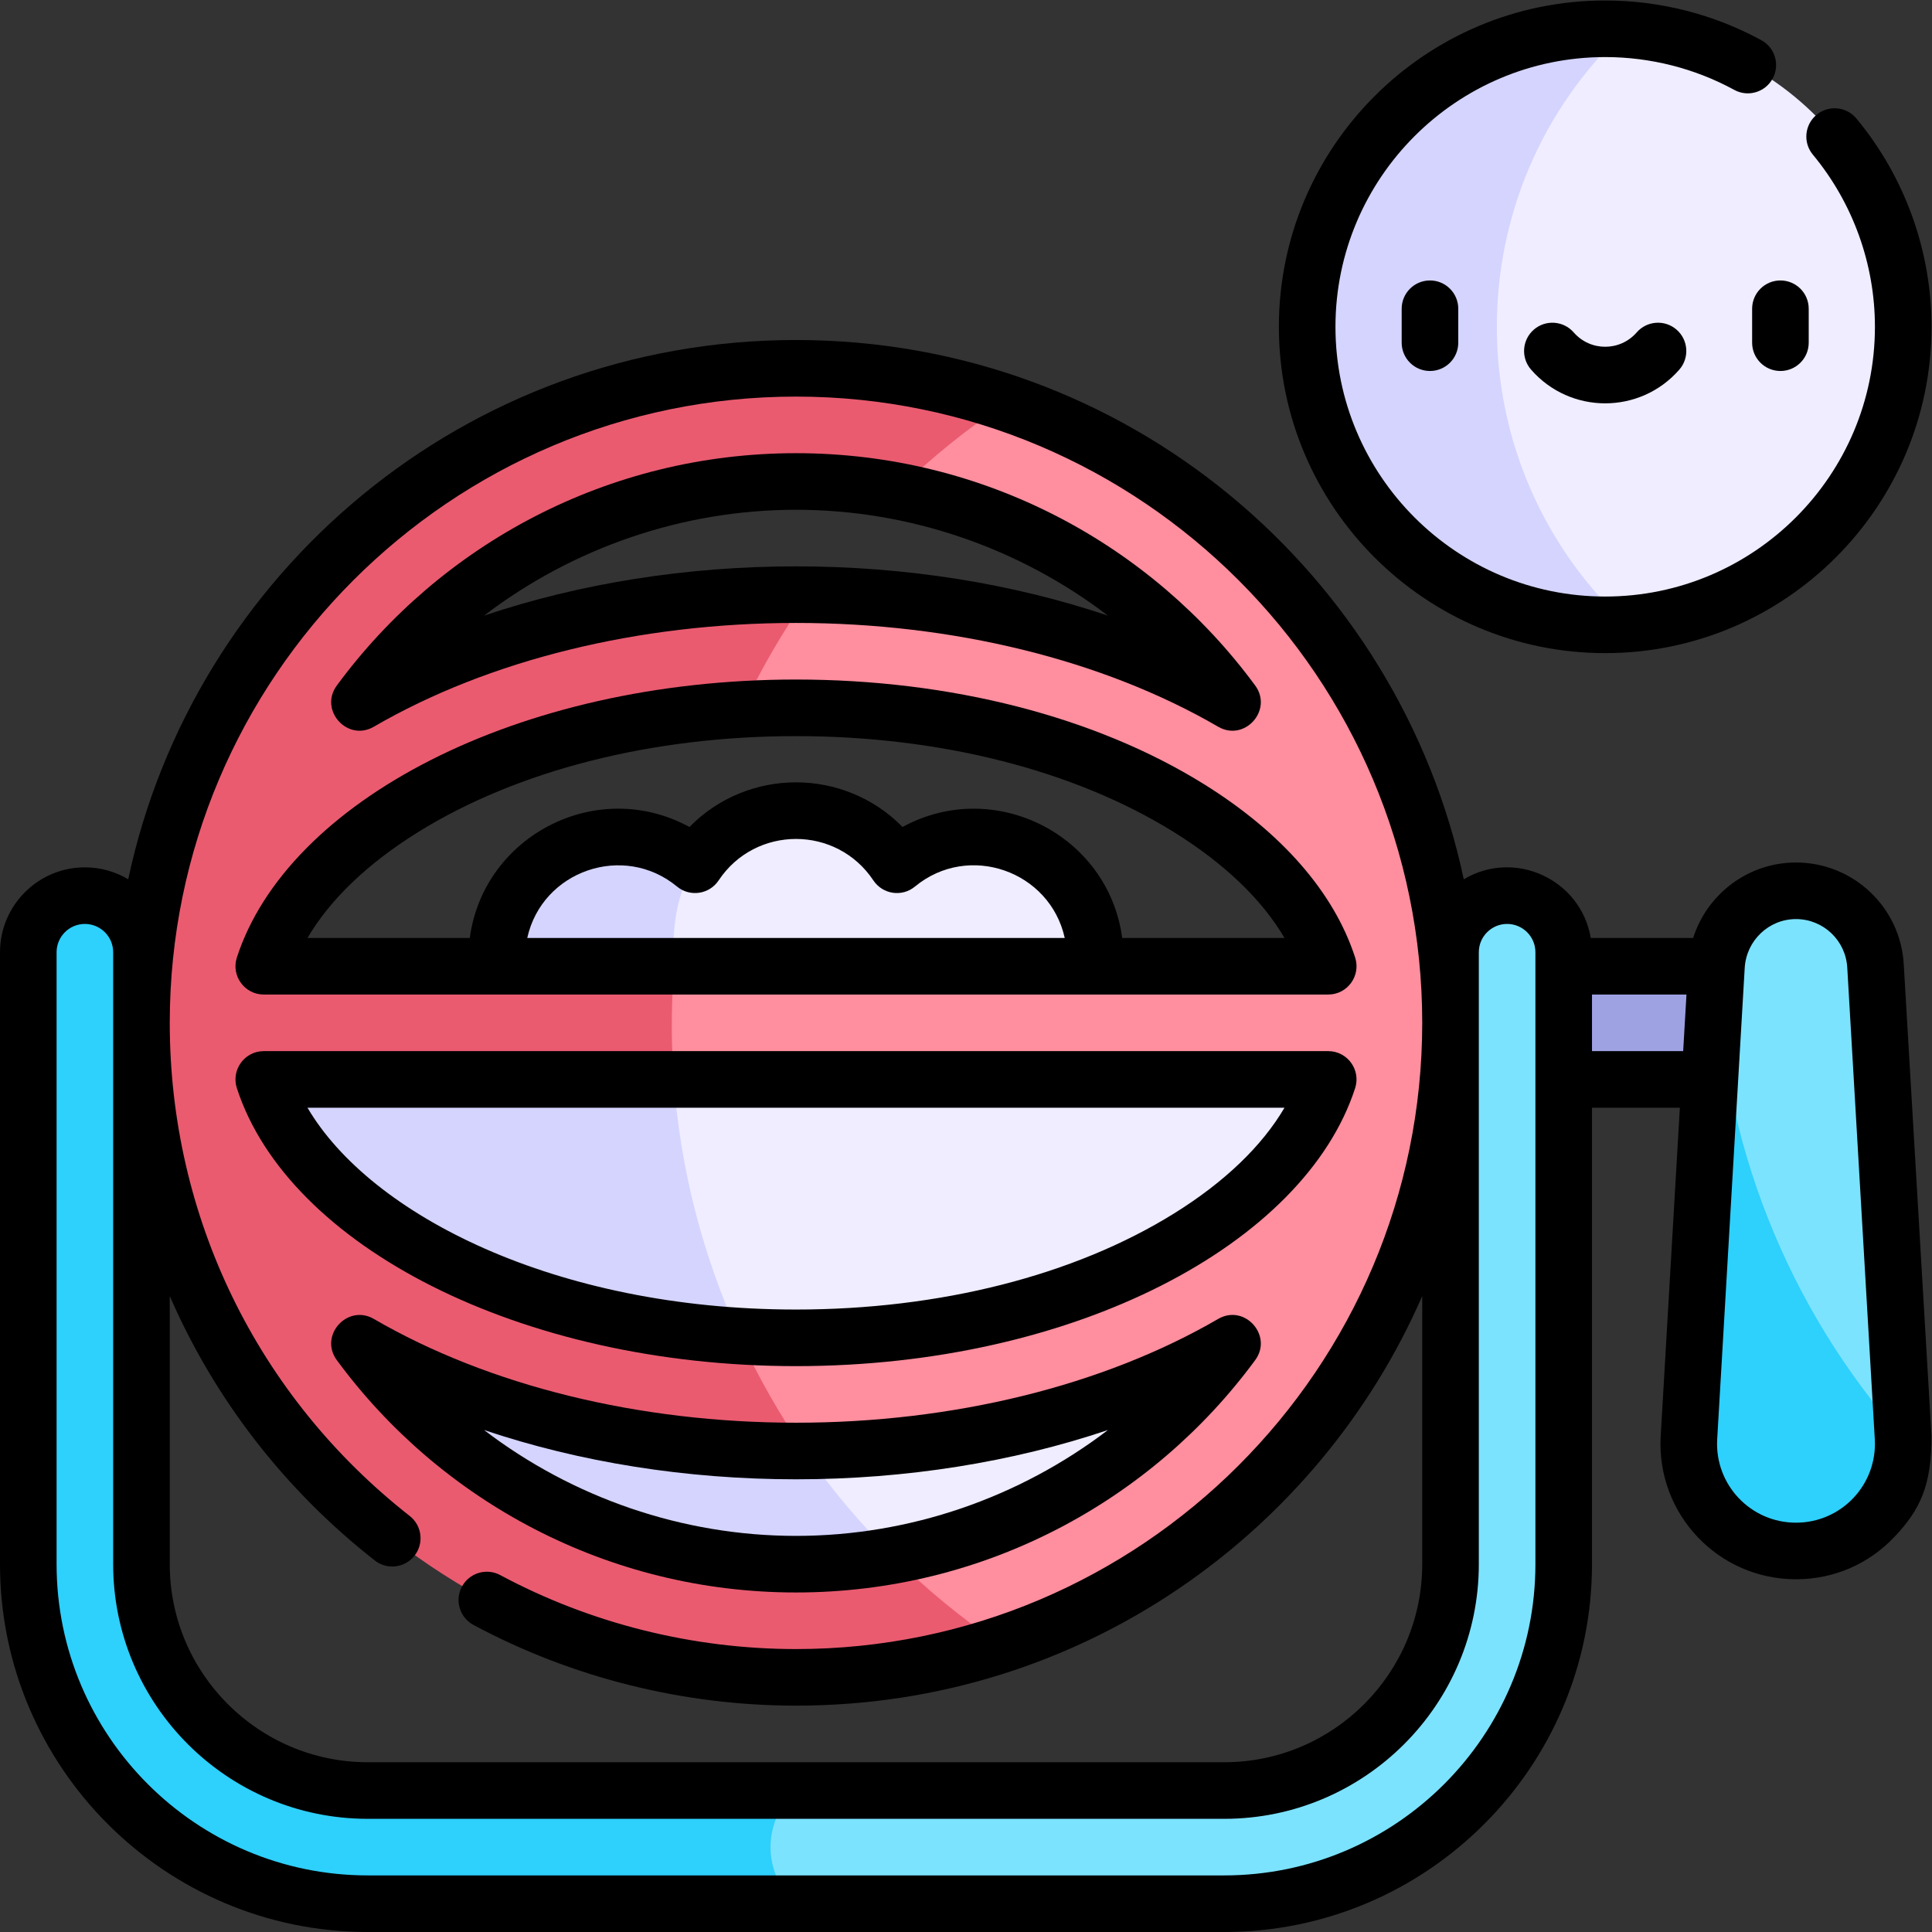 <?xml version="1.0" encoding="UTF-8" standalone="no"?>
<!-- Created with Inkscape (http://www.inkscape.org/) -->

<svg
   version="1.1"
   id="svg11964"
   xml:space="preserve"
   width="682.667"
   height="682.667"
   viewBox="0 0 682.667 682.667"
   xmlns="http://www.w3.org/2000/svg"
   xmlns:svg="http://www.w3.org/2000/svg"><rect x="0" y="0" width="682.667" height="682.667" fill="#333333" stroke="none"/><defs
     id="defs11968"><clipPath
       clipPathUnits="userSpaceOnUse"
       id="clipPath11978"><path
         d="M 0,512 H 512 V 0 H 0 Z"
         id="path11976" /></clipPath></defs><g
     id="g11970"
     transform="matrix(1.333,0,0,-1.333,0,682.667)"><g
       id="g11972"><g
         id="g11974"
         clip-path="url(#clipPath11978)"><g
           id="g11980"
           transform="translate(218.346,282.904)"><path
             d="m 0,0 h -34.105 c -5.341,3.96 -13.286,7.346 -20.445,7.346 -18.429,0 -33.268,-15.535 -32.047,-34.25 l -78.554,-30 c 3.416,-36.706 19.341,-70.747 45.702,-97.107 40.519,-40.518 97.949,-54.929 150.953,-41.593 v 164.101 z"
             style="fill:#d4d4ff;fill-opacity:1;fill-rule:nonzero;stroke:none"
             id="path11982" /></g><g
           id="g11984"
           transform="translate(290.251,256)"><path
             d="m 0,0 c 1.221,18.699 -13.601,34.25 -32.047,34.25 -7.768,0 -14.892,-2.758 -20.448,-7.348 -5.756,8.648 -15.589,14.348 -26.756,14.348 -11.167,0 -21.002,-5.698 -26.76,-14.346 -3.402,-5.1 -6.543,-13.449 -5.531,-26.904 l -0.116,-30 c 1.738,-24.121 7.84,-47.057 17.388,-68.037 l 17.314,-30.446 c 6.831,-9.945 14.777,-19.227 23.236,-27.749 H -7.156 C 40.972,-131.757 73.458,-84.277 78.549,-30 Z"
             style="fill:#efedff;fill-opacity:1;fill-rule:nonzero;stroke:none"
             id="path11986" /></g><path
           d="m 399.5,226 h 75.496 v 30 H 399.5 Z"
           style="fill:#9ea2e3;fill-opacity:1;fill-rule:nonzero;stroke:none"
           id="path11988" /><g
           id="g11990"
           transform="translate(266.752,405.365)"><path
             d="m 0,0 h -28.949 v -23.369 c 36.326,-6.853 67.796,-27.367 88.87,-56.02 -30.896,17.942 -70.448,27.991 -112.327,28.499 l -17.658,-11.785 v -18.612 c 4.724,0.276 9.498,0.422 14.312,0.422 39.576,0 76.567,-9.444 104.159,-26.59 19.238,-11.955 31.913,-26.467 36.921,-41.91 H -88.043 l -15.212,-14.904 15.097,-15.096 H 85.328 c -5.008,-15.444 -17.683,-29.955 -36.921,-41.91 -27.592,-17.147 -64.583,-26.59 -104.159,-26.59 -5.054,0 -10.063,0.158 -15.019,0.463 v -18.432 l 17.314,-12.015 c 42.268,0.353 82.224,10.415 113.377,28.507 -21.318,-28.985 -53.275,-49.646 -90.141,-56.256 v -23.622 h 28.717 c 69.287,22.752 119.252,87.91 119.252,164.855 C 117.748,-87.973 68.504,-23.194 0,0"
             style="fill:#ff8e9e;fill-opacity:1;fill-rule:nonzero;stroke:none"
             id="path11992" /></g><g
           id="g11994"
           transform="translate(236.531,99.768)"><path
             d="m 0,0 c -8.285,-1.485 -16.815,-2.268 -25.531,-2.268 -47.495,0 -89.561,23.023 -115.673,58.524 31.718,-18.419 72.557,-28.524 115.673,-28.524 0.765,0 1.529,0.011 2.295,0.017 -6.646,9.597 -12.441,19.786 -17.314,30.446 -33.849,2.079 -65.072,11.17 -89.14,26.127 -19.238,11.955 -31.914,26.467 -36.921,41.91 h 108.673 c -0.302,4.22 -0.478,8.467 -0.511,12.742 -0.044,5.799 0.174,11.555 0.627,17.258 h -108.789 c 5.007,15.444 17.683,29.955 36.921,41.911 24.235,15.06 55.725,24.172 89.846,26.168 4.981,10.652 10.897,20.822 17.658,30.397 -1.114,0.014 -2.228,0.024 -3.345,0.024 -43.116,0 -83.955,-10.104 -115.672,-28.523 26.109,35.499 68.172,58.523 115.672,58.523 9.162,0 18.12,-0.865 26.802,-2.503 8.84,8.63 18.523,16.462 28.95,23.369 -17.494,5.923 -36.244,9.134 -55.752,9.134 -95.902,0 -173.5,-77.605 -173.5,-173.5 0,-95.901 77.605,-173.5 173.5,-173.5 18.951,0 37.183,3.042 54.248,8.646 C 18.366,-16.629 8.762,-8.711 0,0"
             style="fill:#ea5b70;fill-opacity:1;fill-rule:nonzero;stroke:none"
             id="path11996" /></g><g
           id="g11998"
           transform="translate(399.5,274.715)"><path
             d="m 0,0 c -8.284,0 -15,-6.716 -15,-15 v -162.215 c 0,-33.137 -26.863,-60 -60,-60 h -115.5 l -14.75,-15 14.75,-15 H -75 c 49.705,0 90,40.294 90,90 V -15 C 15,-6.716 8.284,0 0,0"
             style="fill:#7ce3ff;fill-opacity:1;fill-rule:nonzero;stroke:none"
             id="path12000" /></g><g
           id="g12002"
           transform="translate(204.25,22.5)"><path
             d="m 0,0 c 0,5.735 2.457,11.196 6.75,15 h -113.5 c -33.137,0 -60,26.863 -60,60 v 162.215 c 0,8.284 -6.716,15 -15,15 -8.284,0 -15,-6.716 -15,-15 V 75 c 0,-49.706 40.295,-90 90,-90 H 6.75 C 2.457,-11.196 0,-5.735 0,0"
             style="fill:#2ed0fc;fill-opacity:1;fill-rule:nonzero;stroke:none"
             id="path12004" /></g><g
           id="g12006"
           transform="translate(497.156,256.029)"><path
             d="m 0,0 c -0.605,11.199 -9.863,19.971 -21.079,19.971 -10.9,0 -20.404,-8.394 -21.081,-20 V -125.073 H 7.302 Z"
             style="fill:#7ce3ff;fill-opacity:1;fill-rule:nonzero;stroke:none"
             id="path12008" /></g><g
           id="g12010"
           transform="translate(504.458,130.956)"><path
             d="m 0,0 c -30.699,34.556 -48.216,78.838 -49.462,125.044 -0.059,-1 -7.166,-122.744 -7.3,-125.044 -0.88,-16.276 12.081,-29.956 28.381,-29.956 16.3,0 29.261,13.68 28.381,29.956"
             style="fill:#2ed0fc;fill-opacity:1;fill-rule:nonzero;stroke:none"
             id="path12012" /></g><g
           id="g12014"
           transform="translate(431.059,504.312)"><path
             d="M 0,0 -84.559,-78.812 0,-157.623 c 41.199,2.889 73.441,37.161 73.441,78.811 0,17.779 -5.875,34.216 -15.816,47.441 C 44.282,-13.62 23.616,-1.656 0,0"
             style="fill:#efedff;fill-opacity:1;fill-rule:nonzero;stroke:none"
             id="path12016" /></g><g
           id="g12018"
           transform="translate(396.772,425.5)"><path
             d="M 0,0 C 0,29.037 11.661,57.703 34.286,78.812 32.436,78.94 30.582,79 28.728,79 c -43.614,0 -79,-35.33 -79,-79 0,-43.613 35.328,-79 79,-79 1.854,0 3.708,0.06 5.558,0.188 C 12.326,-58.323 0,-29.951 0,0"
             style="fill:#d4d4ff;fill-opacity:1;fill-rule:nonzero;stroke:none"
             id="path12020" /></g><g
           id="g12022"
           transform="translate(476.077,108.5)"><path
             d="m 0,0 c -12.074,0 -21.536,10.126 -20.894,22.021 0.134,2.299 7.242,124.041 7.3,125.042 C -13.171,154.317 -7.2,160 0,160 c 7.23,0 13.2,-5.655 13.592,-12.908 L 20.893,22.041 C 21.534,10.049 12.01,0 0,0 m -29.907,125 h -24.17 v 15 h 25.045 c -0.228,-3.897 -0.528,-9.039 -0.875,-15 m -39.17,-136 c 0,-45.49 -37.01,-82.5 -82.5,-82.5 h -227 c -45.49,0 -82.5,37.01 -82.5,82.5 v 162.215 c 0,4.136 3.364,7.5 7.5,7.5 4.136,0 7.5,-3.364 7.5,-7.5 V -11 c 0,-37.22 30.28,-67.5 67.5,-67.5 h 227 c 37.22,0 67.5,30.28 67.5,67.5 v 162.215 c 0,4.136 3.364,7.5 7.5,7.5 4.136,0 7.5,-3.364 7.5,-7.5 z m -362,71.07 c 11.801,-27.105 30.26,-51.199 54.35,-70.091 3.26,-2.557 7.974,-1.986 10.53,1.274 2.556,3.26 1.986,7.974 -1.274,10.529 -40.423,31.698 -63.606,79.344 -63.606,130.718 0,91.532 74.468,166 166,166 91.532,0 166,-74.468 166,-166 0,-91.532 -74.468,-166 -166,-166 -27.366,10e-4 -54.478,6.782 -78.404,19.611 -3.649,1.957 -8.196,0.586 -10.154,-3.065 -1.958,-3.65 -0.585,-8.196 3.066,-10.153 26.097,-13.995 55.661,-21.392 85.492,-21.393 75.921,0 138.772,46.14 166,108.579 V -11 c 0,-28.948 -23.552,-52.5 -52.5,-52.5 h -227 c -28.948,0 -52.5,23.552 -52.5,52.5 z M 28.568,147.935 C 27.748,163.111 15.199,175 0,175 c -12.688,0 -23.556,-8.357 -27.259,-20 h -27.142 c -2.642,15.517 -20.128,23.623 -33.664,15.551 -17.154,80.714 -88.951,142.949 -177.012,142.949 -87.794,0 -159.804,-61.975 -177.012,-142.95 -3.365,2.008 -7.293,3.165 -11.488,3.165 -12.406,0 -22.5,-10.094 -22.5,-22.5 V -11 c 0,-53.762 43.738,-97.5 97.5,-97.5 h 227 c 53.762,0 97.5,43.738 97.5,97.5 v 121 h 23.294 C -32.9,73.733 -35.784,24.338 -35.87,22.861 -36.984,2.258 -20.619,-15 0,-15 c 9.964,0 19.225,3.983 26.078,11.217 6.852,7.232 9.845,13.619 9.845,26.66 z"
             style="fill:#000000;fill-opacity:1;fill-rule:nonzero;stroke:none"
             id="path12024" /></g><g
           id="g12026"
           transform="translate(425.5,339)"><path
             d="m 0,0 c 47.696,0 86.5,38.804 86.5,86.5 0,20.138 -7.072,39.747 -19.914,55.217 -2.647,3.188 -7.377,3.628 -10.561,0.98 -3.187,-2.645 -3.626,-7.374 -0.98,-10.56 C 65.656,119.354 71.5,103.146 71.5,86.5 71.5,47.075 39.425,15 0,15 c -39.425,0 -71.5,32.075 -71.5,71.5 0,39.425 32.075,71.5 71.499,71.5 11.959,-0.001 23.788,-3.009 34.21,-8.698 3.636,-1.988 8.191,-0.647 10.177,2.989 1.984,3.636 0.646,8.192 -2.99,10.177 C 28.777,169.357 14.463,172.999 0,173 -47.696,173 -86.5,134.196 -86.5,86.5 -86.5,38.804 -47.696,0 0,0"
             style="fill:#000000;fill-opacity:1;fill-rule:nonzero;stroke:none"
             id="path12028" /></g><g
           id="g12030"
           transform="translate(371.552,430.288)"><path
             d="m 0,0 v -9 c 0,-4.143 3.357,-7.5 7.5,-7.5 4.143,0 7.5,3.357 7.5,7.5 V 0 C 15,4.143 11.643,7.5 7.5,7.5 3.357,7.5 0,4.143 0,0"
             style="fill:#000000;fill-opacity:1;fill-rule:nonzero;stroke:none"
             id="path12032" /></g><g
           id="g12034"
           transform="translate(464.448,430.288)"><path
             d="m 0,0 v -9 c 0,-4.143 3.357,-7.5 7.5,-7.5 4.143,0 7.5,3.357 7.5,7.5 V 0 C 15,4.143 11.643,7.5 7.5,7.5 3.357,7.5 0,4.143 0,0"
             style="fill:#000000;fill-opacity:1;fill-rule:nonzero;stroke:none"
             id="path12036" /></g><g
           id="g12038"
           transform="translate(433.846,424.012)"><path
             d="m 0,0 c -4.42,-5.072 -12.274,-5.069 -16.691,0 -2.723,3.122 -7.46,3.447 -10.582,0.727 -3.123,-2.722 -3.449,-7.459 -0.727,-10.582 10.4,-11.934 28.92,-11.92 39.309,0 2.721,3.123 2.395,7.86 -0.727,10.582 C 7.457,3.448 2.723,3.123 0,0"
             style="fill:#000000;fill-opacity:1;fill-rule:nonzero;stroke:none"
             id="path12040" /></g><g
           id="g12042"
           transform="translate(311.2,190.46)"><path
             d="m 0,0 c -26.419,-16.418 -62.005,-25.46 -100.2,-25.46 -63.703,0 -112.819,25.095 -129.491,53.5 H 29.291 C 23.316,17.861 13.368,8.308 0,0 m 40.88,43.04 h -282.16 c -5.103,0 -8.7,-4.986 -7.135,-9.813 13.558,-41.804 75.148,-73.687 148.215,-73.687 73.976,0 134.817,32.376 148.215,73.687 1.567,4.835 -2.039,9.813 -7.135,9.813"
             style="fill:#000000;fill-opacity:1;fill-rule:nonzero;stroke:none"
             id="path12044" /></g><g
           id="g12046"
           transform="translate(297.468,263.5)"><path
             d="m 0,0 c -3.636,27.244 -33.788,42.718 -58.224,29.418 -15.505,15.777 -40.989,15.771 -56.488,0 -24.554,13.363 -54.609,-2.32 -58.224,-29.418 h -43.023 c 5.975,10.179 15.923,19.732 29.291,28.04 26.419,16.418 62.005,25.46 100.2,25.46 38.196,0 73.781,-9.042 100.2,-25.46 C 27.101,19.732 37.049,10.179 43.023,0 Z m -157.704,0 c 3.932,17.836 25.543,25.32 39.704,13.62 3.429,-2.834 8.559,-2.072 11.02,1.627 9.762,14.667 31.27,14.654 41.025,0 2.455,-3.689 7.581,-4.469 11.019,-1.627 14.257,11.779 35.797,4.105 39.705,-13.62 z M 61.747,-5.187 C 56.154,12.059 42.289,27.954 21.65,40.78 -7.114,58.655 -45.512,68.5 -86.468,68.5 c -73.976,0 -134.817,-32.376 -148.215,-73.687 -1.567,-4.834 2.039,-9.813 7.135,-9.813 h 282.16 c 5.102,0 8.7,4.986 7.135,9.813"
             style="fill:#000000;fill-opacity:1;fill-rule:nonzero;stroke:none"
             id="path12048" /></g><g
           id="g12050"
           transform="translate(211,377)"><path
             d="M 0,0 C 30.113,0 59.19,-10.119 82.693,-28.064 57.393,-19.539 29.085,-15 0,-15 -29.085,-15 -57.393,-19.539 -82.694,-28.064 -59.191,-10.12 -30.114,0 0,0 M -111.905,-57.509 C -81.358,-39.77 -41.616,-30 0,-30 c 41.616,0 81.358,-9.77 111.906,-27.509 7.003,-4.072 14.604,4.408 9.809,10.93 C 94.174,-9.138 49.757,15 0,15 c -49.759,0 -94.173,-24.136 -121.714,-61.58 -4.794,-6.519 2.802,-14.999 9.809,-10.929"
             style="fill:#000000;fill-opacity:1;fill-rule:nonzero;stroke:none"
             id="path12052" /></g><g
           id="g12054"
           transform="translate(211,105)"><path
             d="M 0,0 C -30.113,0 -59.19,10.119 -82.693,28.064 -57.393,19.539 -29.085,15 0,15 29.085,15 57.393,19.539 82.694,28.064 59.191,10.12 30.114,0 0,0 M 111.905,57.509 C 81.358,39.77 41.616,30 0,30 c -41.616,0 -81.358,9.77 -111.906,27.509 -6.978,4.054 -14.62,-4.386 -9.809,-10.93 C -94.174,9.138 -49.757,-15 0,-15 c 49.759,0 94.173,24.136 121.714,61.58 4.793,6.517 -2.799,14.999 -9.809,10.929"
             style="fill:#000000;fill-opacity:1;fill-rule:nonzero;stroke:none"
             id="path12056" /></g></g></g></g></svg>

